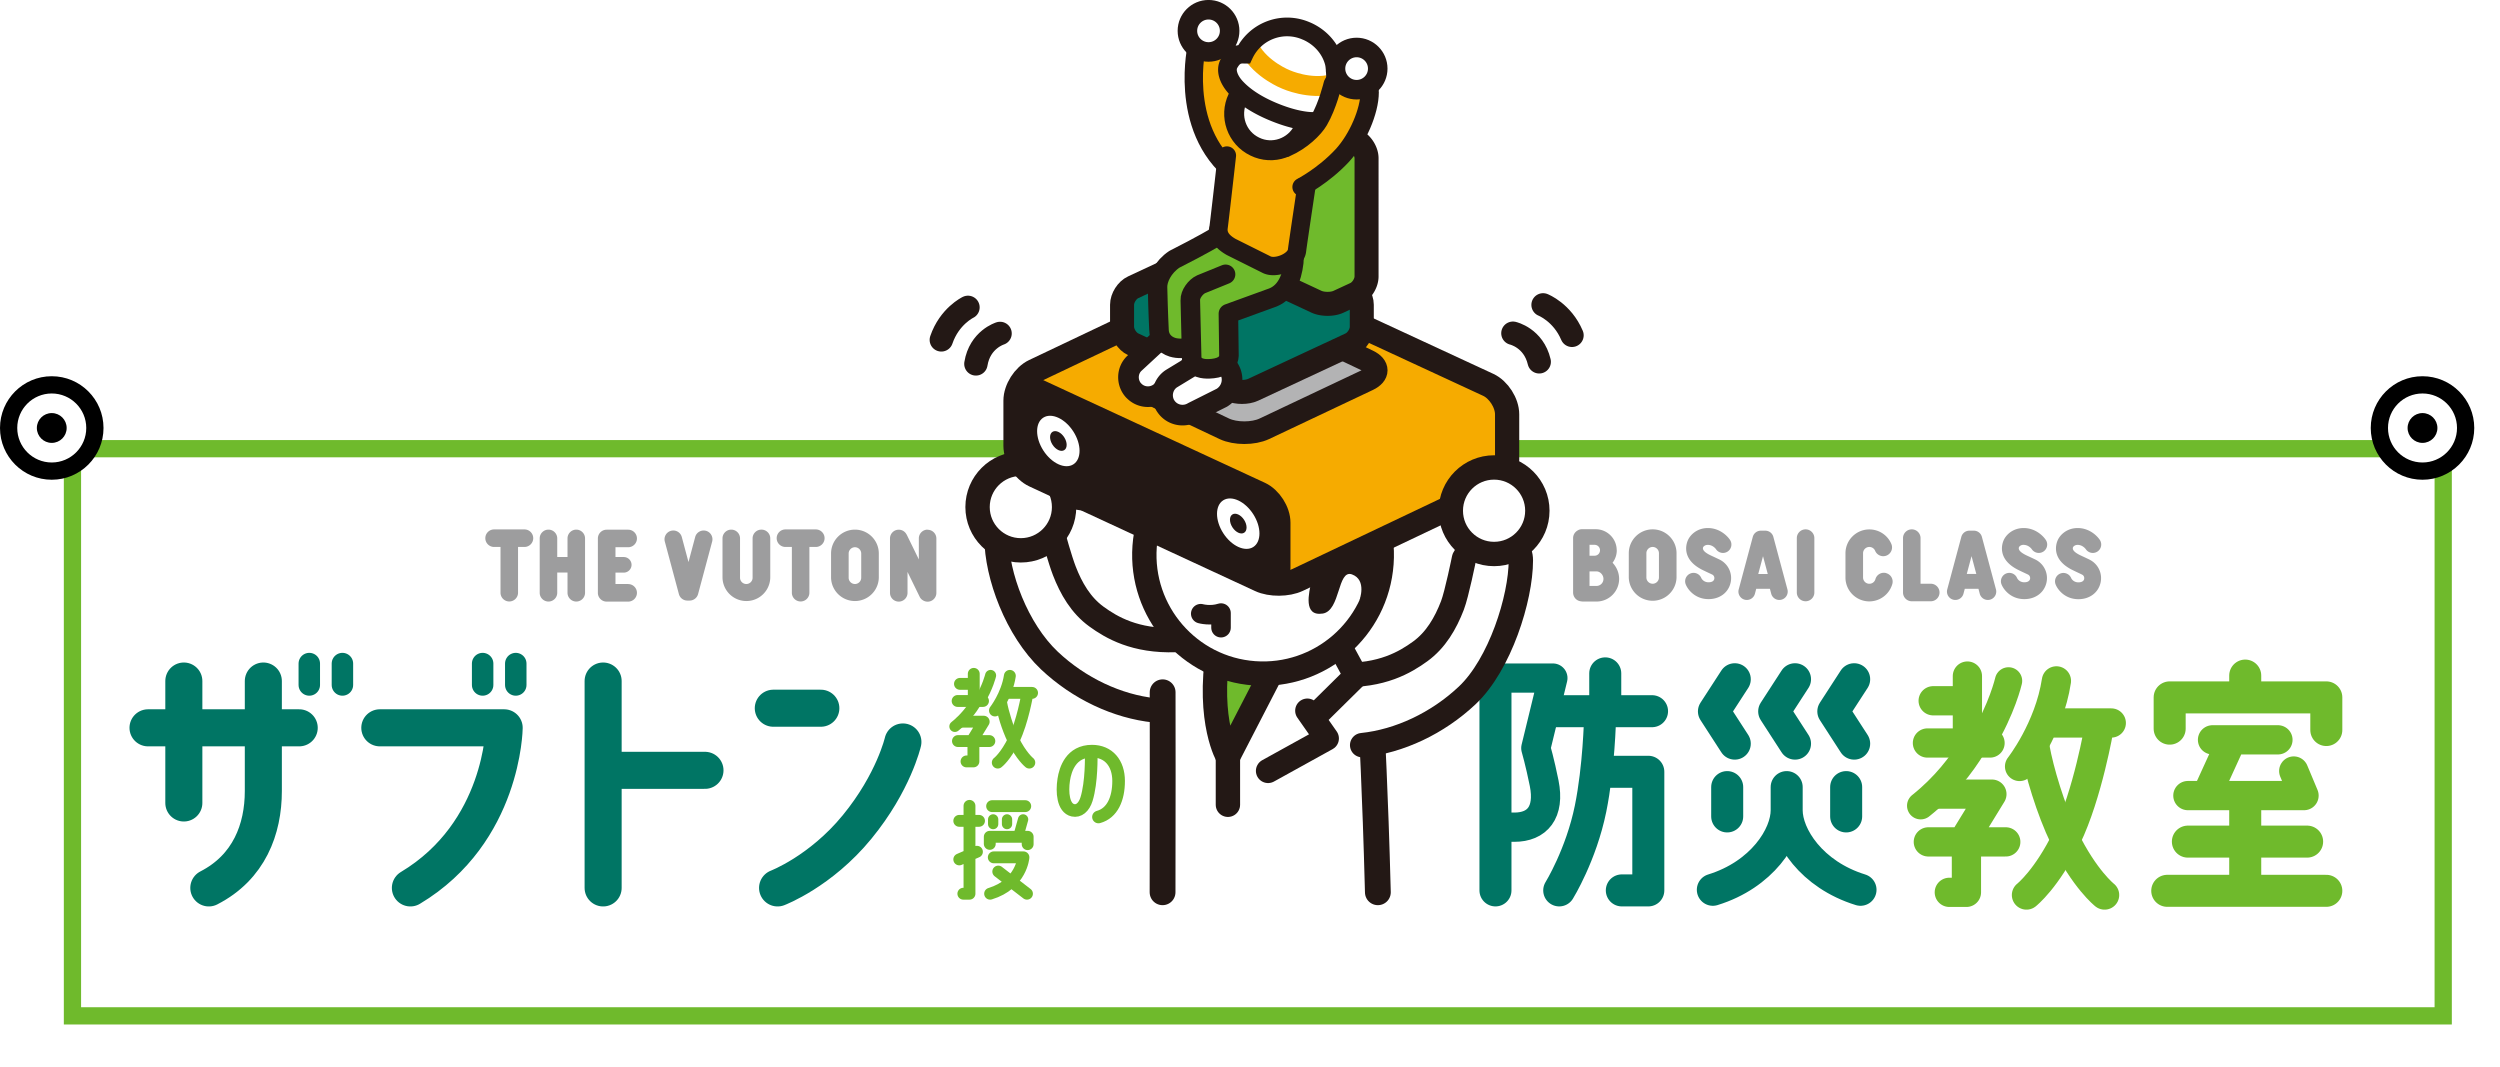<svg id="_レイヤー_2" data-name="レイヤー 2" xmlns="http://www.w3.org/2000/svg" viewBox="0 0 362.28 154.57"><defs><filter id="drop-shadow-1" filterUnits="userSpaceOnUse"><feOffset dx="3" dy="3"/><feGaussianBlur result="blur" stdDeviation="2"/><feFlood flood-color="#000" flood-opacity=".18"/><feComposite in2="blur" operator="in"/><feComposite in="SourceGraphic"/></filter><style>.cls-15,.cls-18,.cls-19,.cls-20,.cls-23,.cls-24,.cls-26,.cls-27,.cls-3,.cls-4,.cls-7{stroke-linecap:round;stroke-linejoin:round}.cls-15,.cls-20,.cls-24,.cls-26{fill:none}.cls-18,.cls-19,.cls-23,.cls-27,.cls-3,.cls-4,.cls-7{stroke:#231815}.cls-20,.cls-24,.cls-26{stroke:#6fba2c}.cls-3,.cls-4{stroke-width:2.83px}.cls-3{fill:#6fba2c}.cls-19,.cls-23,.cls-27,.cls-30,.cls-4{fill:#fff}.cls-15{stroke:#007564}.cls-7{fill:#f6ab00}.cls-34{fill:#231815}.cls-7{stroke-width:2.66px}.cls-18{stroke-width:3.48px}.cls-15,.cls-20{stroke-width:4.64px}.cls-19{stroke-width:3.53px}.cls-18{fill:#007564}.cls-24{stroke-width:4.24px}.cls-23{stroke-width:2.99px}.cls-26{stroke-width:1.72px}.cls-27{stroke-width:3.74px}</style></defs><g id="_レイアウト" data-name="レイアウト"><path filter="url(#drop-shadow-1)" stroke-miterlimit="10" stroke-width="2.5" fill="#fff" stroke="#6fba2c" d="M7.5 62.02h343.55v82.19H7.5z"/><circle class="cls-30" cx="7.5" cy="62.02" r="6.25"/><path d="M7.5 57.02c2.76 0 5 2.24 5 5s-2.24 5-5 5-5-2.24-5-5 2.24-5 5-5m0-2.5c-4.14 0-7.5 3.36-7.5 7.5s3.36 7.5 7.5 7.5 7.5-3.36 7.5-7.5-3.36-7.5-7.5-7.5z"/><circle cx="7.5" cy="62.02" r="2.16"/><path class="cls-15" d="M216.71 129.03V98.54"/><path d="M216.96 98.26h8.07l-2.47 10.15s.59 2.02 1.21 5.1c.84 4.22-1 6.36-4.33 6.36h-2.48" stroke-width="4.24" stroke="#007564" fill="none" stroke-linecap="round" stroke-linejoin="round"/><path class="cls-15" d="M232.62 97.58v4.8m-8.23.68h15.01m-7.54 1.1s-.15 7.02-1.37 13.03c-1.37 6.72-4.54 11.84-4.54 11.84m6.33-17.19h6.58v17.19h-3.84m16.37-21.27l-3.02-4.67 3.02-4.66m8.73 9.33l-3.02-4.67 3.02-4.66m8.57 9.33l-3.02-4.67 3.02-4.66m-18.4 15.63v4.25m17.24-4.25v4.25m-8.62-4.25v3.36c0 3.7-3.57 9.32-10.7 11.52m10.7-11.52c0 3.7-3.57 9.32-10.7 11.52m10.7-11.52c0 3.7 3.57 9.32 10.7 11.52"/><path class="cls-20" d="M325.36 97.9v2.75m-10.95 4.94v-4.53h22.7v4.73"/><path class="cls-24" d="M320.62 107.21h9.48m-7.17 1.07l-3.01 6.59m-2.87.42h16.83l-1.49-3.56"/><path class="cls-20" d="M325.36 116.11v12.91m-11.3.07h23.05m-20.06-7.13h17.28"/><path class="cls-24" d="M280.14 101.55h4.96m0-3.58v9.43m-5.79.27h9.07m-7.77 7.41h8.04l-3.69 6.02v8.21h-2.48m-3.04-7.31h11.22m7.16-17.23h8.13m-1.76.67s-1.65 9.68-4.69 15.95c-2.92 6.02-5.84 8.31-5.84 8.31"/><path class="cls-24" d="M294.9 108.36c.6 3.35 2.25 8.92 4.24 13.03 2.92 6.02 5.84 8.31 5.84 8.31"/><path d="M285.96 108c-1.75 2.88-4.21 6.04-7.63 8.76m12.73-18.09s-.92 4.05-3.84 8.85" stroke-width="3.96" stroke="#6fba2c" fill="none" stroke-linecap="round" stroke-linejoin="round"/><path class="cls-24" d="M292.66 111.07s4.28-5.45 5.34-12.4"/><path class="cls-30" d="M168.48 100.32c.02 5.3.01 16.94-.01 28.98h31.12l-1.15-30.73-20.36-12.9-8.45 6.88-1.15 7.78z"/><path class="cls-19" d="M170.38 92.75c-5.89.21-9.33-1.83-11.48-3.39-2.27-1.64-3.68-4.08-4.67-6.65-.64-1.66-1.58-5.09-1.58-5.09-1.21-2.29-3.38-2.12-5.67-2.04-1.58.05-2.57.6-2.57 2.33 0 5.46 2.93 13.34 7.67 17.82 4.29 4.04 9.83 6.65 15.23 7.21"/><circle class="cls-19" cx="147.93" cy="73.48" r="6.27"/><path class="cls-27" d="M199.67 129.3c-.4-15.35-.92-23.78-.9-24.33.1-2.61-2.02-5.79-4.44-7.18l-13.27-6.19c-2.23-1.29-4.84-1.26-6.98-.17"/><path class="cls-19" d="M194.32 97.79c5.89.21 9.33-1.83 11.48-3.39 2.27-1.64 3.68-4.08 4.67-6.65.64-1.66 1.68-6.82 1.68-6.82 1.21-2.29 3.38-2.12 5.67-2.04 1.58.05 2.57.6 2.57 2.33 0 5.46-3.02 15.08-7.77 19.55-4.29 4.04-9.83 6.65-15.23 7.21m-44.16-41.76c.72-3.67 3.27-4.6 5.62-4.13 2.34.45 3.6 2.16 2.89 5.83-.73 3.67-3.2 4.65-5.55 4.19-2.35-.48-3.69-2.21-2.95-5.88zm24.71 56.62"/><path class="cls-19" d="M179.88 95.69l13.67-3.14 2.93 5.4-5.48 5.41m-1.55-.37l2.81 4.02-8.5 4.7m-5.82-2.04v6.95"/><path d="M185.47 95.08l-7.53 14.59s-3.05-5-1.39-15.58l5.62-2.98" stroke-width="3.53" fill="#6fba2c" stroke="#231815" stroke-linecap="round" stroke-linejoin="round"/><path class="cls-19" d="M165.87 79.18c-.68 9.47 6.44 17.71 15.91 18.39 9.48.69 17.72-6.43 18.41-15.91.69-9.49-6.45-17.72-15.92-18.41-9.47-.68-17.71 6.44-18.4 15.93z"/><path class="cls-34" d="M196.99 87.02s1.15-2.99-1.09-3.79c-2.1-.72-1.63 5.24-4.2 5.68-2.91.46-2.01-3.03-1.66-4.69.42-2.03.15-4.6-1.2-6.33-2.08-2.64-5.11-1.54-8-1.62-5.24-.12-10.11-5.42-10.17-10.94-.06-5.3 5.48-11.47 10.54-8.29 1.49.95-.74 3.26 1.87 4.14 2.41.81 6.05.94 8.75 2.51 2.64 1.53 5.4 3.73 7.02 6.35 2.15 3.5 2.68 7.91 1.53 11.83-.43 1.45-1.13 2.86-2.14 4-.25.3-1.13.83-1.24 1.15z"/><path d="M174 88.93s1.41.4 2.94-.09v2.12" stroke-width="2.83" stroke="#231815" fill="none" stroke-linecap="round" stroke-linejoin="round"/><path class="cls-34" d="M198.17 81.6s.83-3.34-1.66-3.9c-2.33-.5-1.05 5.81-3.73 6.6-3.04.87-2.54-2.96-2.39-4.79.18-2.22-.44-4.93-2.11-6.6-2.57-2.54-5.65-.98-8.74-.68-5.61.56-11.49-4.46-12.28-10.34-.76-5.64 4.35-12.95 10.16-10.22 1.71.81-.36 3.58 2.53 4.17 2.68.55 6.58.21 9.66 1.53 3.01 1.28 6.25 3.27 8.32 5.85 2.75 3.45 3.89 8.09 3.18 12.42-.27 1.61-.83 3.2-1.76 4.55-.23.35-1.09 1.03-1.17 1.39z"/><path d="M182.94 40.6c-1.5-.7-3.95-.68-5.44.03l-27.62 13.13c-1.49.71-2.72 2.64-2.72 4.3v6.56c0 1.65 1.23 3.57 2.73 4.27l32.73 15.17c1.5.7 3.95.68 5.44-.03l27.62-13.13c1.49-.71 2.72-2.64 2.72-4.3v-6.56c0-1.65-1.23-3.57-2.73-4.27l-32.73-15.16z" fill="#f6ab00"/><path d="M182.94 40.6c-1.5-.7-3.95-.68-5.44.03l-27.62 13.13c-1.49.71-2.72 2.64-2.72 4.3v6.56c0 1.65 1.23 3.57 2.73 4.27l32.73 15.17c1.5.7 3.95.68 5.44-.03l27.62-13.13c1.49-.71 2.72-2.64 2.72-4.3v-6.56c0-1.65-1.23-3.57-2.73-4.27l-32.73-15.16z" stroke-width="3.51" stroke="#231815" fill="none" stroke-linecap="round" stroke-linejoin="round"/><path class="cls-34" d="M149.89 56.3c-1.5-.7-2.73.09-2.73 1.74v6.56c0 1.65 1.23 3.57 2.73 4.27l32.73 15.17c1.5.7 2.73-.09 2.73-1.74v-6.56c0-1.65-1.23-3.57-2.73-4.27l-32.73-15.16z"/><path d="M149.89 56.3c-1.5-.7-2.73.09-2.73 1.74v6.56c0 1.65 1.23 3.57 2.73 4.27l32.73 15.17c1.5.7 2.73-.09 2.73-1.74v-6.56c0-1.65-1.23-3.57-2.73-4.27l-32.73-15.16z" stroke-width="3.31" stroke="#231815" fill="none" stroke-linecap="round" stroke-linejoin="round"/><path class="cls-30" d="M155.54 67.29c-1.2.76-3.15-.14-4.35-2.01-1.2-1.87-1.2-4 0-4.76 1.2-.76 3.15.14 4.35 2.01 1.2 1.87 1.2 4 0 4.76z"/><path class="cls-34" d="M154.22 65.23c-.47.3-1.23-.06-1.7-.79s-.47-1.57 0-1.86c.47-.3 1.23.06 1.7.79s.47 1.57 0 1.86z"/><path class="cls-30" d="M181.61 79.27c-1.2.76-3.15-.14-4.35-2.01-1.2-1.87-1.2-4 0-4.76 1.2-.76 3.15.14 4.35 2.01 1.2 1.87 1.2 4 0 4.76z"/><path class="cls-34" d="M180.29 77.2c-.47.3-1.23-.06-1.7-.79s-.47-1.57 0-1.86c.47-.3 1.23.06 1.7.79s.47 1.57 0 1.86z"/><path class="cls-27" d="M168.48 100.32c.02 5.3.01 16.94-.01 28.98"/><circle class="cls-19" cx="216.51" cy="74.01" r="6.27"/><path d="M183.21 62.14c-1.59.75-4.2.75-5.79 0l-9.54-4.52c-1.59-.76-1.59-1.99 0-2.74l15.03-7.11c1.59-.75 4.2-.75 5.79 0l9.54 4.52c1.59.76 1.59 1.99 0 2.74l-15.03 7.11z" fill="#b3b3b4"/><path d="M183.21 62.14c-1.59.75-4.2.75-5.79 0l-9.54-4.52c-1.59-.76-1.59-1.99 0-2.74l15.03-7.11c1.59-.75 4.2-.75 5.79 0l9.54 4.52c1.59.76 1.59 1.99 0 2.74l-15.03 7.11z" stroke-width="3.28" stroke="#231815" fill="none" stroke-linecap="round" stroke-linejoin="round"/><path class="cls-18" d="M181.58 35.03c-.89-.41-2.34-.41-3.22 0l-14.15 6.6c-.89.41-1.61 1.55-1.61 2.53v3.2c0 .98.72 2.12 1.61 2.53l14.15 6.6c.89.41 2.34.41 3.22 0l14.15-6.6c.89-.41 1.61-1.55 1.61-2.53v-3.2c0-.98-.72-2.12-1.61-2.53l-14.15-6.6z"/><path d="M196.42 20.4l-1.97-4.02-1.13-4.7c0-.39-.29-.85-.64-1.01l-4.13-1.93c-1.74-.81-4.05-2.75-5.76-.94-.73.78-1.04 1.86-1.31 2.9a161.755 161.755 0 00-4.46 24.77c-.16 1.57-.18 1.76 1.14 2.37.91.42 1.81.85 2.72 1.27 3.29 1.54 6.59 3.07 9.88 4.61.89.41 2.34.42 3.22 0l2.44-1.13c.89-.41 1.61-1.55 1.61-2.52V22.93c0-.98-.72-2.12-1.61-2.53z" stroke-width="3.48" fill="#6fba2c" stroke="#231815" stroke-linecap="round" stroke-linejoin="round"/><path class="cls-18" d="M181.75 25.06s-.26 4.14-2.18 8.85"/><path class="cls-34" d="M183.76 14.67c-.3-.14-.59 0-.66.33l-.68 3.16c-.07.32.14.55.46.52l2.09-.22c.32-.03.63-.33.68-.65l.23-1.51c.05-.32-.15-.7-.45-.84l-1.67-.78zm5.9 2.14c.31.09.54.43.51.76l-.28 2.82c-.03.32-.29.46-.58.3l-1.97-1.1c-.28-.16-.48-.55-.43-.87l.3-2.03c.05-.32.34-.51.65-.42l1.8.54z"/><path class="cls-23" d="M164.29 56.59c1.07 1.15 2.87 1.19 4.01.12l3.58-2.81c1.22-1.14 1.29-3.02.15-4.21a3.038 3.038 0 00-4.27-.16l-3.34 3.09c-1.14 1.04-1.18 2.85-.14 3.97z"/><path class="cls-23" d="M168.89 58.78c.84 1.37 2.64 1.78 4.01.94l4.17-2.09c1.45-.9 1.91-2.77 1.01-4.2a3.121 3.121 0 00-4.26-1.03l-3.98 2.42c-1.35.81-1.77 2.62-.95 3.97z"/><path class="cls-3" d="M174.87 43.32l-.7.22-.12 5.48c0 1.14-2.58 1.78-4.15 1.3-1.13-.35-1.95-1.28-1.95-2.58 0 0-.12-2.24-.21-6.07-.05-1.23.79-3 2.45-4.1 3.96-2 6.15-3.31 6.15-3.31l.73-2.29c.25-1.75 1.22.22 2.66-.08 2.82-.59 6.32.21 6.08 2.32-.03.28-.43 4.17-.52 4.96-.2 1.76-.42 1.67-2.02 2.41l-8.4 1.76z"/><path class="cls-3" d="M177.6 39.75l-3.54 1.44c-.82.37-1.61 1.47-1.57 2.31l.2 8.3c.09 1.34 1.34 1.64 2.22 1.65.86.01 3.1-.11 3.18-1.92l-.08-6.08 6.08-2.21c2.25-.69 3.12-2.87 3.39-5.21l.24-4.89"/><path class="cls-7" d="M180.75 26.37c-10.15-5.84-7.44-18.95-7.41-19.19 0-.08 3.93-.2 4.43-.19-.09.66 1.42 1.14 1.92 1.41.64.35 1.28.71 1.78 1.23.37.38.65.85.92 1.31.6 1.04 1.16 2.15 1.27 3.35.05.5-.01 1.05-.39 1.38-.8.7-2.17-.26-3.09.29"/><circle class="cls-4" cx="175.13" cy="4.47" r="3.06"/><path class="cls-7" d="M177.79 22.54c-.32 2.9-1.16 10.2-1.21 10.46-.16 1.39.87 2.24 1.84 2.79l5.05 2.52c1.35.77 4.3-.41 4.48-1.98.11-.97 1.73-11.73 1.78-12.07.15-1-.24-2.04-1.1-2.68l-5.52-1.81a2.81 2.81 0 00-2.66-.37"/><path d="M186.41 11.76c-2.61-1.26-5.76-.17-7.05 2.45-1.25 2.61-.16 5.77 2.47 7.03 2.59 1.28 5.75.18 7.03-2.42 1.28-2.62.18-5.77-2.44-7.05z" stroke-width="2.89" fill="#fff" stroke="#231815" stroke-linecap="round" stroke-linejoin="round"/><path class="cls-30" d="M179.09 12.68c-1.08-1.17-1.52-2.52-1-3.46.61-1.1 1.24-1.42 2.2-1.37a6.888 6.888 0 019.01-3.36l.08.03c3.43 1.52 5.09 5.28 3.67 8.71.69.68 1.01 1.48.54 2.84-.4 1.15-1.76 1.55-3.35 1.53-.86 0-2.88-.2-5.86-1.46-3.24-1.37-4.69-2.82-5.3-3.47z"/><path d="M181.13 7.15c1.68 2.99 5.22 4.36 5.22 4.36s3.46 1.57 6.77.68" stroke="#f6ab00" stroke-width="2.89" fill="none" stroke-linecap="round" stroke-linejoin="round"/><path d="M179.09 12.68c-1.08-1.17-1.52-2.52-1-3.46.61-1.1 1.24-1.42 2.2-1.37a6.888 6.888 0 019.01-3.36l.08.03c3.43 1.52 5.09 5.28 3.67 8.71.69.68 1.01 1.48.54 2.84-.4 1.15-1.76 1.55-3.35 1.53-.86 0-2.88-.2-5.86-1.46-3.24-1.37-4.69-2.82-5.3-3.47z" stroke-width="2.71" stroke="#231815" fill="none"/><path class="cls-7" d="M186.39 21.4c2.22-.96 4.05-2.74 4.74-3.93 1.26-2.15 2-5.28 2-5.28.51-1.19 2.22-.83 3.33-.57.77.18 2.02.89 2.02 1.75 0 2.72-1.74 6.75-3.94 9.14-2.74 2.96-5.93 4.59-5.93 4.59"/><circle class="cls-4" cx="196.59" cy="9.94" r="3.06"/><path d="M219.24 48.29s2.99.66 3.81 4.14m.56-8.25s2.78 1.08 4.19 4.41m-82.88-.27s-2.93.88-3.5 4.41m-1.15-8.19s-2.69 1.28-3.86 4.71" stroke="#231815" fill="none" stroke-linecap="round" stroke-linejoin="round" stroke-width="3.39"/><g stroke="#007564" fill="none" stroke-linecap="round" stroke-linejoin="round"><path d="M44.82 96.16v3.1m4.8-3.1v3.1m20.32-3.1v3.1m4.8-3.1v3.1" stroke-width="3.11"/><path d="M21.45 105.47h21.91m11.68 0h18.02s-.16 15.15-13.59 23.2M26.64 98.69v17.67m11.52-17.67v15.94c0 5.52-2.06 11.05-7.9 14.04M87.4 98.69v29.98m.47-17.04h14.29m10.52 17.04s6.23-2.36 11.53-8.84c5.3-6.47 6.63-12.31 6.63-12.31m-18.78-4.89h6.89" stroke-width="5.37"/></g><path class="cls-26" d="M140.49 116.78v12.73h-.89m-.59-10.56h2.86m-2.86 5.59l2.56-1.11m2.2-6.61h4.8"/><path d="M143.92 118.74v.68m2.01-.68v.68m2.33-.68l-.61 2.17" stroke="#6fba2c" stroke-width="1.49" fill="none" stroke-linecap="round" stroke-linejoin="round"/><path class="cls-26" d="M143.43 122.29v-1.03h5.49v1.07m-4.91 1.91h4.3s-.28 3.89-4.83 5.27m1.18-3.21l4.16 3.21"/><path d="M158.13 109.44s.09 3.89-.68 6.36c-.37 1.2-1.14 1.81-1.97 1.62-1.43-.32-1.61-2.62-1.33-4.44.23-1.5 1.05-4.13 4.09-4.13 2.41 0 3.86 1.75 3.86 4.32s-.9 4.67-2.92 5.22" stroke-width="1.83" stroke="#6fba2c" fill="none" stroke-linecap="round" stroke-linejoin="round"/><path class="cls-26" d="M139.11 99.1h2m0-1.45v3.82m-2.34.11h3.68m-3.15 3h3.25l-1.49 2.44v3.32h-1m-1.24-2.95h4.55m2.9-6.98h3.29m-.71.27s-.67 3.92-1.9 6.46-2.36 3.37-2.36 3.37"/><path class="cls-26" d="M145.08 101.86c.24 1.36.91 3.61 1.72 5.28 1.18 2.44 2.36 3.37 2.36 3.37"/><path d="M141.46 101.72c-.71 1.17-1.71 2.45-3.09 3.55m5.18-7.39s-.4 1.69-1.58 3.64" stroke-width="1.6" stroke="#6fba2c" fill="none" stroke-linecap="round" stroke-linejoin="round"/><path class="cls-26" d="M144.18 102.96s1.73-2.21 2.16-5.02"/><path d="M76 76.72h-4.4c-.7 0-1.27.57-1.27 1.27s.57 1.27 1.27 1.27h.93v6.63c0 .7.57 1.27 1.27 1.27s1.27-.57 1.27-1.27v-6.63H76c.7 0 1.27-.57 1.27-1.27s-.57-1.27-1.27-1.27zm7.51.03c-.7 0-1.27.57-1.27 1.27v2.7h-1.49v-2.7c0-.7-.57-1.27-1.27-1.27s-1.27.57-1.27 1.27v7.88c0 .7.57 1.27 1.27 1.27s1.27-.57 1.27-1.27v-2.93h1.49v2.93c0 .7.57 1.27 1.27 1.27s1.27-.57 1.27-1.27v-7.88c0-.7-.57-1.27-1.27-1.27zm7.52 7.88h-1.84v-1.65h1.2c.62 0 1.13-.51 1.13-1.13s-.51-1.13-1.13-1.13h-1.2V79.3h1.84c.7 0 1.27-.57 1.27-1.27s-.57-1.27-1.27-1.27h-3.12c-.7 0-1.27.57-1.27 1.27v7.88c0 .7.57 1.27 1.27 1.27h3.12c.7 0 1.27-.57 1.27-1.27s-.57-1.27-1.27-1.27zm27.19-7.91h-4.4c-.7 0-1.27.57-1.27 1.27s.57 1.27 1.27 1.27h.93v6.63c0 .7.57 1.27 1.27 1.27s1.27-.57 1.27-1.27v-6.63h.93c.7 0 1.27-.57 1.27-1.27s-.57-1.27-1.27-1.27zm16.2.03c-.7 0-1.27.57-1.27 1.27v3.05l-1.75-3.58-.07-.11a1.26 1.26 0 00-1.09-.62c-.7 0-1.27.57-1.27 1.27v7.88c0 .7.57 1.27 1.27 1.27s1.27-.57 1.27-1.27v-3.03l1.77 3.62c.1.2.25.36.43.47.2.14.45.22.71.22.7 0 1.27-.57 1.27-1.27v-7.88c0-.7-.57-1.27-1.27-1.27zm-32.12.17c-.68-.18-1.38.22-1.56.9l-.97 3.63-.97-3.63a1.273 1.273 0 10-2.46.66l2.04 7.61c.15.56.65.94 1.23.94h.32c.58 0 1.08-.39 1.23-.94l2.04-7.61c.18-.68-.22-1.38-.9-1.56zm8.03-.17c-.7 0-1.27.57-1.27 1.27v5.7c0 .5-.41.91-.91.91s-.91-.41-.91-.91v-5.7c0-.7-.57-1.27-1.27-1.27s-1.27.57-1.27 1.27v5.7a3.461 3.461 0 006.92 0v-5.7c0-.7-.57-1.27-1.27-1.27zm13.56 0c-1.91 0-3.46 1.55-3.46 3.46v3.51a3.461 3.461 0 006.92 0v-3.51c0-1.91-1.55-3.46-3.46-3.46zm.91 6.97c0 .5-.41.91-.91.91s-.91-.41-.91-.91v-3.51c0-.5.41-.91.91-.91s.91.41.91.91v3.51zm136.85-7.01c-.7 0-1.27.57-1.27 1.27v7.88c0 .7.57 1.27 1.27 1.27s1.27-.57 1.27-1.27v-7.88c0-.7-.57-1.27-1.27-1.27zm-4.67 1.09c-.14-.53-.62-.9-1.17-.9h-.64c-.55 0-1.03.37-1.17.9l-2.04 7.61a1.216 1.216 0 102.35.63l.19-.72h1.98l.19.72a1.216 1.216 0 102.35-.63l-2.04-7.61zm-1.5 2.8l.69 2.58h-1.38l.69-2.58zm-15.99-3.89c-1.91 0-3.46 1.55-3.46 3.46v3.51a3.461 3.461 0 006.92 0v-3.51c0-1.91-1.55-3.46-3.46-3.46zm.91 6.97c0 .5-.41.91-.91.91s-.91-.41-.91-.91v-3.51c0-.5.41-.91.91-.91s.91.41.91.91v3.51zm-6.12-3.94c0-1.68-1.37-3.05-3.05-3.05h-2c-.23 0-.45.07-.63.19-.38.22-.64.63-.64 1.1v7.88c0 .64.46 1.18 1.08 1.27.16.03.31.04.35.04h1.96c1.81 0 3.28-1.47 3.28-3.28 0-.9-.37-1.73-.95-2.34.38-.51.61-1.13.61-1.82zm-2.42 0c0 .44-.35.79-.79.79h-.73v-1.58h.73c.44 0 .79.35.79.79zm-.52 5.17h-1V82.8h1c.54 0 1.02.51 1.02 1.09s-.46 1.02-1.02 1.02zm16.15-5.95c.73 0 1.16.59 1.19.64a1.218 1.218 0 002.04-1.33c-.42-.65-1.56-1.75-3.23-1.75-1.51 0-2.56.93-2.93 1.85-.25.62-.82 2.74 2.15 4.22.29.14.51.25.75.36.19.09.39.18.64.3.31.15.36.45.32.65-.07.31-.36.48-.83.48-.73 0-1.01-.53-1.05-.61a1.21 1.21 0 00-1.59-.66c-.62.26-.92.97-.66 1.59.32.79 1.38 2.12 3.3 2.12 1.61 0 2.86-.93 3.19-2.36.32-1.37-.34-2.76-1.61-3.38-.27-.13-.49-.23-.7-.33-.21-.1-.42-.19-.68-.32-.8-.4-1.13-.78-.98-1.14 0 0 .17-.33.67-.33zm32.3 5.63h-1.48v-6.61c0-.7-.57-1.27-1.27-1.27s-1.27.57-1.27 1.27v7.88c0 .7.57 1.27 1.27 1.27h2.75c.7 0 1.27-.57 1.27-1.27s-.57-1.27-1.27-1.27zm-6.45-1.54c-.68-.19-1.38.2-1.57.88a.912.912 0 01-1.79-.25v-3.51c0-.5.41-.91.91-.91.37 0 .7.22.84.56a1.275 1.275 0 002.35-.99 3.451 3.451 0 00-3.19-2.11c-1.91 0-3.46 1.55-3.46 3.46v3.51c0 1.91 1.55 3.46 3.46 3.46a3.48 3.48 0 003.33-2.52c.19-.68-.2-1.38-.88-1.57zm19.91-4.09c.73 0 1.16.59 1.19.64a1.218 1.218 0 002.04-1.33c-.42-.65-1.56-1.75-3.23-1.75-1.51 0-2.56.93-2.93 1.85-.25.62-.82 2.74 2.15 4.22.29.14.51.25.75.36.19.09.39.18.64.3.31.15.36.44.32.65-.07.31-.37.48-.83.48-.73 0-1.01-.53-1.05-.61a1.217 1.217 0 00-2.25.93c.32.79 1.38 2.12 3.3 2.12 1.61 0 2.86-.93 3.2-2.36.32-1.37-.34-2.76-1.61-3.38-.27-.13-.49-.23-.7-.33-.21-.1-.42-.19-.68-.32-.8-.4-1.13-.78-.98-1.15 0 0 .17-.33.67-.33zm9.52 2.12c-.27-.13-.49-.23-.7-.33-.21-.1-.42-.19-.68-.32-.8-.4-1.13-.78-.98-1.14 0 0 .17-.33.67-.33.73 0 1.16.6 1.19.64a1.218 1.218 0 002.04-1.33c-.42-.65-1.56-1.75-3.23-1.75-1.51 0-2.56.93-2.93 1.85-.25.62-.82 2.74 2.15 4.22.29.14.51.25.75.36.19.09.39.18.65.31.31.15.36.44.32.65-.07.31-.37.48-.83.48-.73 0-1.01-.53-1.05-.61a1.217 1.217 0 00-2.25.93c.32.79 1.38 2.12 3.3 2.12 1.61 0 2.86-.93 3.2-2.36.32-1.37-.34-2.76-1.61-3.38zM287.2 77.8c-.14-.53-.62-.9-1.17-.9h-.64c-.55 0-1.03.37-1.17.9l-2.04 7.61a1.216 1.216 0 102.35.63l.19-.72h1.98l.19.72a1.216 1.216 0 102.35-.63l-2.04-7.61zm-2.19 5.37l.69-2.58.69 2.58h-1.38z" fill="#9d9d9e"/><circle class="cls-30" cx="351.05" cy="62.02" r="6.25"/><path d="M351.05 57.02c2.76 0 5 2.24 5 5s-2.24 5-5 5-5-2.24-5-5 2.24-5 5-5m0-2.5c-4.14 0-7.5 3.36-7.5 7.5s3.36 7.5 7.5 7.5 7.5-3.36 7.5-7.5-3.36-7.5-7.5-7.5z"/><circle cx="351.05" cy="62.02" r="2.16"/></g></svg>